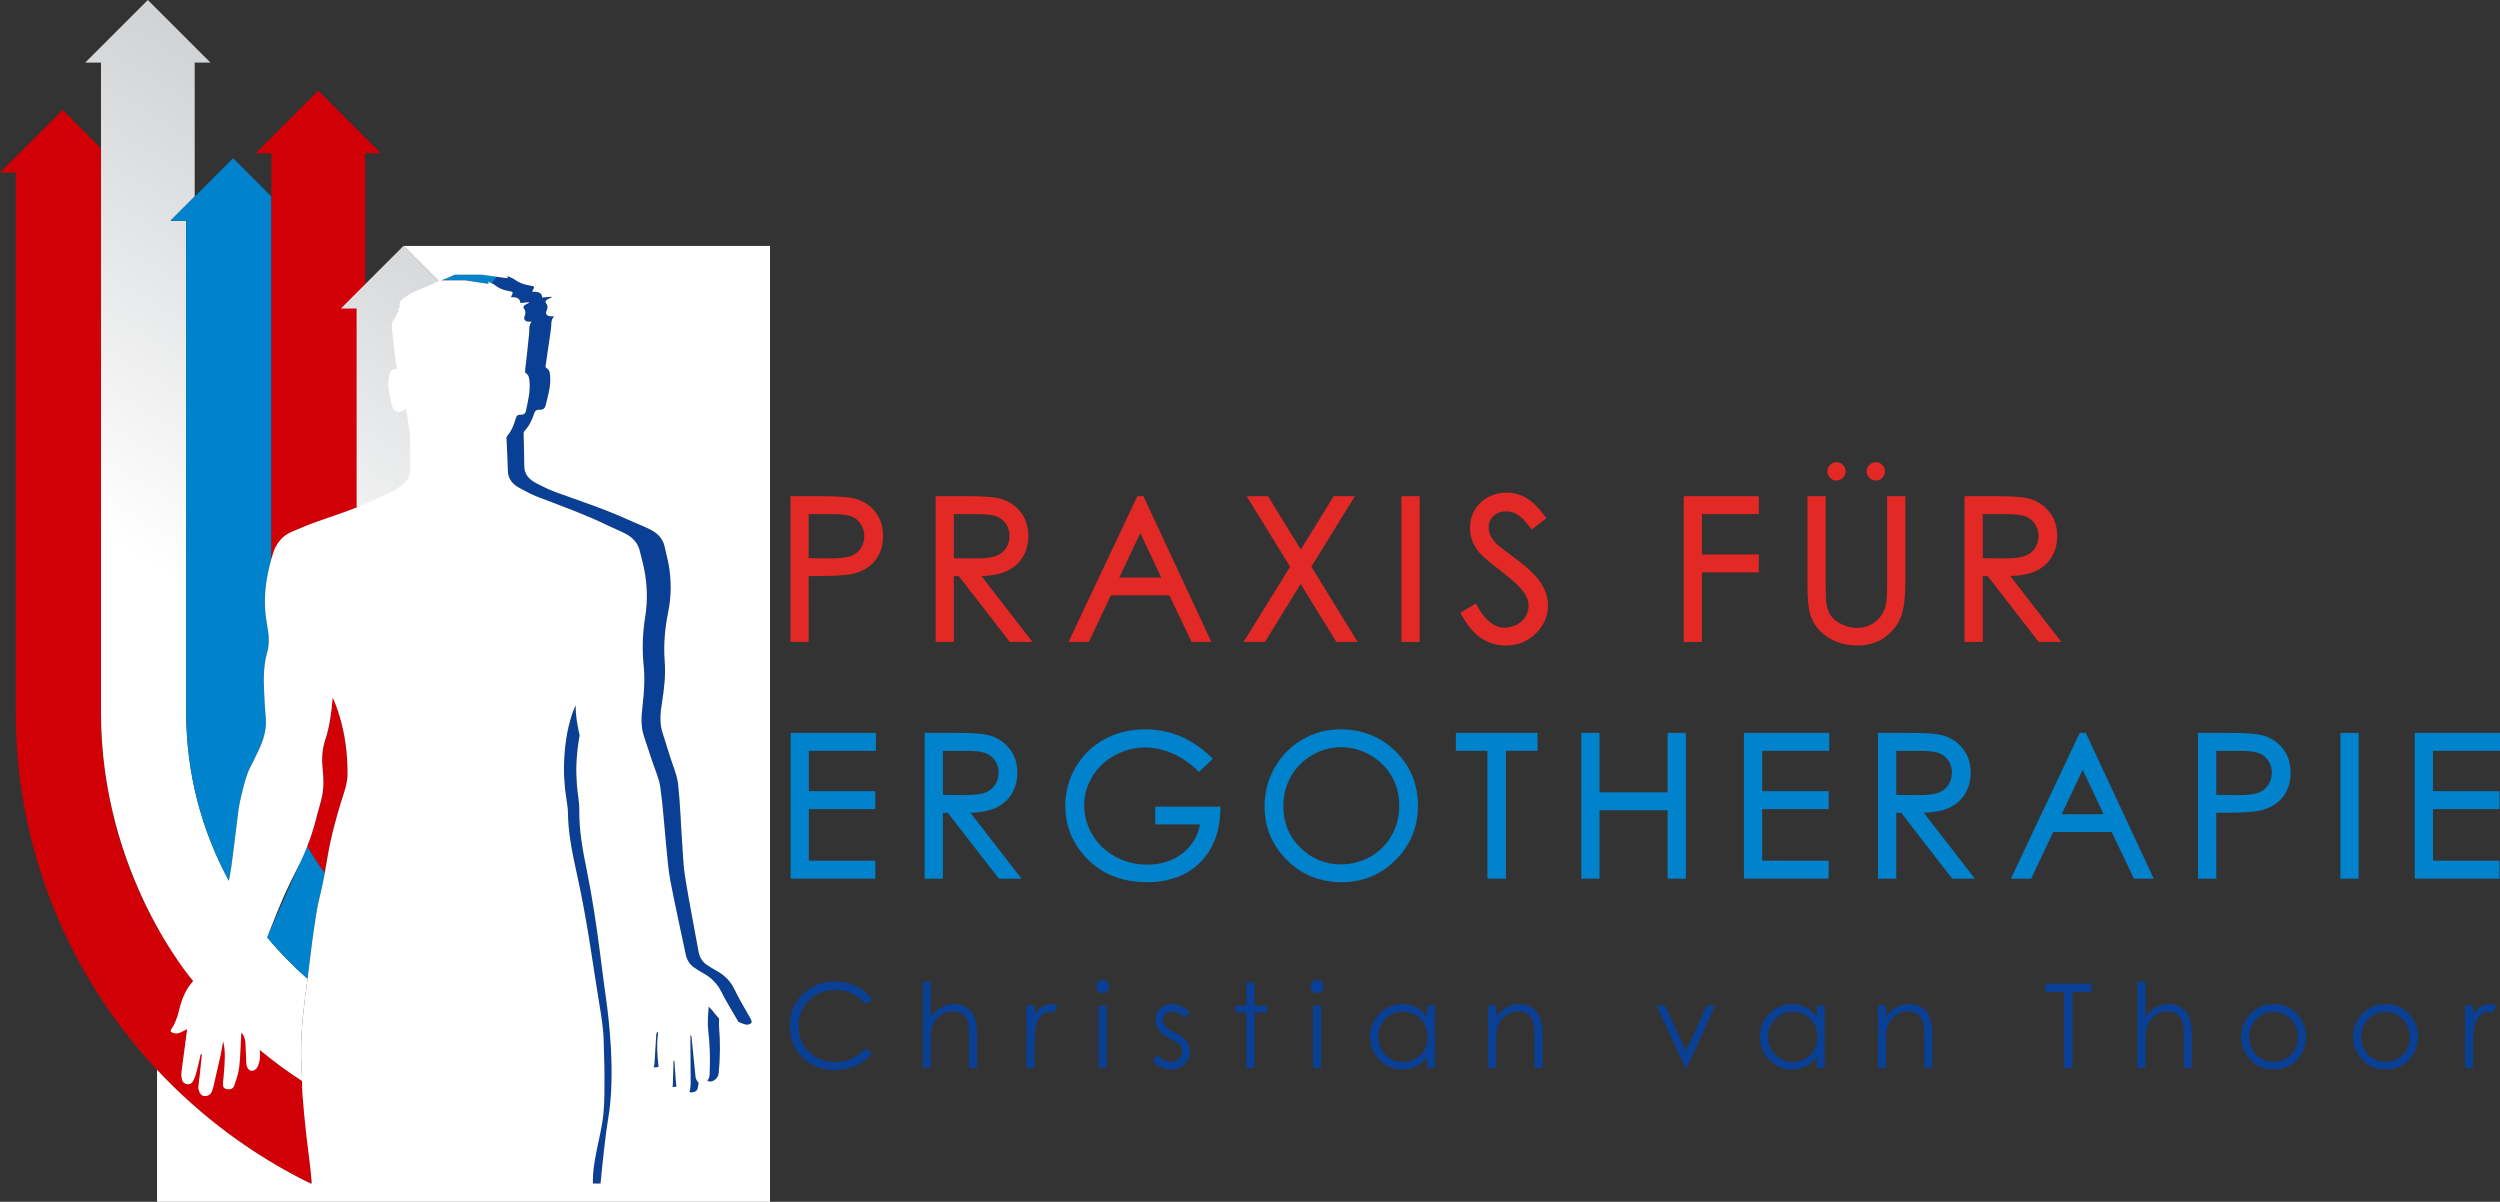 <?xml version="1.0" encoding="utf-8"?>
<!-- Generator: Adobe Illustrator 26.0.1, SVG Export Plug-In . SVG Version: 6.00 Build 0)  -->
<svg version="1.1" xmlns="http://www.w3.org/2000/svg" xmlns:xlink="http://www.w3.org/1999/xlink" x="0px" y="0px"
	 viewBox="0 0 729.485 350.673" enable-background="new 0 0 729.485 350.673" xml:space="preserve">
<rect x="0" y="0" width="729.485" height="350.673" fill="#333333" stroke="none"/>
<g id="Layer_1">
	<path id="Silhouette1" fill="#093F94" d="M164.564,223.784c-0.03,1.562,0.049,3.132,0.171,4.694
		c0.04,0.521,0.087,1.043,0.135,1.562c0.058,0.619,0.139,1.237,0.228,1.856c0.268,1.857,0.611,3.712,0.641,5.574
		c0.067,4.564,0.805,9.05,1.723,13.494c0.257,1.247,0.526,2.49,0.801,3.729c1.365,6.141,2.504,12.31,3.515,18.499
		c0.338,2.06,0.661,4.127,0.975,6.191c0.403,2.661,0.815,5.317,1.234,7.975c0.279,1.768,0.559,3.538,0.85,5.307
		c0.634,3.861,1.288,7.716,1.333,11.639c0.034,3.227,0.225,6.456,0.212,9.685c-0.009,3.746,0.065,7.507-0.327,11.227
		c-0.371,3.55-1.279,7.049-1.972,10.571c-0.621,3.171-1.18,6.342-1.069,9.568h2.219c0.663-6.958,1.541-14.978,2.237-19.001
		c2.278-13.162-0.023-30.547-0.562-34.428c-0.619-4.439-1.193-8.884-1.759-13.333c-1.056-8.304-2.29-16.573-3.957-24.797
		c-1.155-5.691-2.235-11.425-2.153-17.296c0.033-2.49-0.524-4.973-0.699-7.462c-0.144-2.087-0.241-4.189-0.14-6.279
		c0.134-2.746,0.419-5.476,0.936-8.177c-0.658-2.882-1.199-5.78-1.152-8.773c-0.39,0.767-0.699,1.544-0.967,2.325
		C165.281,213.233,164.663,218.483,164.564,223.784z"/>
	<path id="Silhouette2" fill="#093F94" d="M191.972,301.175c-0.088-0.014-0.173-0.021-0.258-0.03
		c-0.073,0.241-0.199,0.484-0.216,0.728c-0.187,2.84-0.365,5.682-0.529,8.524c-0.027,0.443-0.124,0.753-0.268,1.01
		c0.209,0.036,0.447,0.049,0.715,0.026c0.29-0.021,0.534-0.068,0.74-0.138c-0.018-0.179-0.031-0.354-0.05-0.531
		c-0.307-2.892-0.535-5.781-0.14-8.689C192.005,301.783,191.972,301.478,191.972,301.175z"/>
	<path id="Silhouette3" fill="#093F94" d="M196.503,309.57c0,0.505,0.01,1.01-0.001,1.51c-0.052,1.791-0.094,3.58-0.173,5.368
		c-0.01,0.228-0.074,0.429-0.169,0.614c0.348,0.116,0.751,0.135,1.186,0.022c0.012-0.002,0.018-0.008,0.029-0.014
		c-0.167-1.307-0.236-2.622-0.335-3.936c-0.091-1.192-0.165-2.385-0.25-3.575C196.693,309.563,196.598,309.566,196.503,309.57z"/>
	<path id="Silhouette4" fill="#093F94" d="M201.135,318.666c0.321,0.084,0.659,0.115,1.012,0.057
		c0.753-0.128,1.287-0.482,1.434-1.144c0.123-0.554,0.216-1.113,0.27-1.674c-0.143-0.107-0.281-0.23-0.39-0.395
		c-0.265-0.406-0.466-0.894-0.515-1.359c-0.42-3.936-0.794-7.87-1.19-11.811c-0.005-0.051-0.092-0.096-0.297-0.312
		c0,0.777-0.004,1.369,0,1.959c0.031,4.013,0.072,8.029,0.079,12.045c0.004,0.725-0.098,1.46-0.227,2.177
		C201.28,318.384,201.218,318.532,201.135,318.666z"/>
	<path id="Silhouette5" fill="#093F94" d="M206.398,315.347c0.534,0.345,1.25,0.328,1.905-0.078c0.911-0.561,1.348-1.352,1.429-2.31
		c0.39-4.335,0.474-8.646,0.108-12.968c-0.077-0.909-0.058-1.827-0.003-2.754c-0.748-0.801-1.39-1.689-2.093-2.525
		c-0.292-0.346-0.623-0.666-0.938-0.993c-0.194,2.382-0.42,4.702-0.146,6.975c0.519,4.304,0.602,8.603,0.396,12.912
		C207.025,314.282,206.812,314.864,206.398,315.347z"/>
	<path id="Silhouette6" fill="#093F94" d="M144.369,83.169c1.132,0.903,2.418,1.45,3.879,1.71c1.589,0.282,1.614,0.342,0.925,1.587
		c-0.02,0.036,0.021,0.101,0.061,0.289c1.328-0.107,2.495,0.162,2.612,1.664c0.851-0.088,1.646-0.168,2.442-0.248
		c0.01,0.079,0.018,0.155,0.028,0.234c-0.361,0.181-0.743,0.335-1.077,0.552c-0.432,0.278-0.677,0.67-0.334,1.119
		c0.573,0.764,0.455,1.52,0.134,2.322c-0.294,0.753,0.219,1.409,1.106,1.461c0.145,0.006,0.289,0.006,0.451,0.005
		c0.161-0.002,0.34-0.005,0.554-0.005l0,0h0c-0.707,0.819-0.713,1.71-0.72,2.598c-0.003,0.298-0.005,0.594-0.033,0.889
		c-0.355,3.615-0.785,7.23-1.176,10.843c-0.021,0.215,0.001,0.56,0.142,0.643c0.973,0.564,1.037,1.456,1.136,2.354
		c0.315,2.962-0.445,5.814-1.028,8.692c-0.158,0.773-0.742,1.19-1.496,1.132c-1.072-0.079-1.326,0.501-1.529,1.216
		c-0.5,1.773-1.164,3.472-2.424,4.936c-0.149,0.176-0.237,0.447-0.228,0.67c0.123,3.203,0.326,6.403,0.397,9.601
		c0.057,2.287,1.344,3.837,3.361,4.942c1.727,0.947,3.487,1.891,5.341,2.607c1.445,0.555,2.895,1.102,4.343,1.651
		c0.209,0.079,0.418,0.159,0.627,0.238c0.2,0.076,0.4,0.153,0.6,0.229c1.68,0.637,3.355,1.283,5.024,1.944
		c0.164,0.064,0.33,0.125,0.494,0.19v0.003c2.967,1.181,5.908,2.419,8.772,3.814c1.887,0.92,3.855,1.698,5.716,2.654
		c2.189,1.124,3.699,2.772,4.225,5.088c0.416,1.83,0.967,3.636,1.313,5.477c0.852,4.463,0.994,8.971,0.287,13.453
		c-0.761,4.808-0.99,9.621-0.482,14.443c0.418,4.002,0.123,7.959-0.339,11.931c-0.333,2.838-0.534,5.689,0.35,8.489
		c0.798,2.521,1.674,5.025,2.494,7.545c0.822,2.517,1.991,4.994,2.355,7.567c0.782,5.591,1.129,11.228,1.696,16.845
		c0.358,3.505,0.584,7.039,1.242,10.5c1.359,7.148,2.986,14.262,4.461,21.396c0.358,1.714,1.177,3.104,2.775,4.09
		c0.74,0.452,1.443,0.967,2.209,1.373c2.466,1.31,4.23,3.101,5.432,5.516c1.468,2.951,3.285,5.757,4.912,8.643
		c0.017,0.027,0.031,0.069,0.045,0.098c0.73,0.351,1.513,0.668,2.32,0.818c0.438,0.082,1.134-0.154,1.449-0.458
		c0.203-0.199,0.044-0.825-0.144-1.174c-1.58-2.896-3.361-5.716-4.772-8.678c-1.157-2.425-2.934-4.225-5.462-5.54
		c-0.787-0.409-1.503-0.927-2.26-1.382c-1.636-0.985-2.439-2.383-2.749-4.103c-1.275-7.161-2.715-14.304-3.876-21.486
		c-0.569-3.478-0.674-7.025-0.923-10.548c-0.394-5.639-0.552-11.299-1.176-16.913c-0.29-2.583-1.443-5.071-2.226-7.596
		c-0.782-2.531-1.623-5.047-2.385-7.582c-0.841-2.806-0.528-5.672-0.073-8.518c0.635-3.989,1.09-7.966,0.786-11.983
		c-0.373-4.843,0.041-9.679,1.029-14.507c0.92-4.498,0.927-9.027,0.172-13.512c-0.311-1.844-0.84-3.663-1.223-5.498
		c-0.488-2.325-2.062-3.979-4.389-5.107c-1.976-0.962-4.077-1.743-6.087-2.667c-6.835-3.134-14.089-5.521-21.246-8.105
		c-1.988-0.717-3.87-1.664-5.714-2.616c-2.158-1.109-3.515-2.666-3.518-4.963c0.003-3.213-0.137-6.427-0.19-9.64
		c-0.003-0.224,0.098-0.497,0.266-0.674c1.407-1.47,2.172-3.178,2.762-4.958c0.241-0.722,0.533-1.303,1.697-1.22
		c0.822,0.057,1.466-0.361,1.659-1.14c0.714-2.886,1.619-5.751,1.354-8.727c-0.083-0.904-0.128-1.798-1.177-2.363
		c-0.152-0.084-0.167-0.431-0.139-0.646c0.524-3.63,1.093-7.258,1.577-10.893c0.157-1.176-0.144-2.402,0.919-3.498
		c-0.47,0-0.785,0.012-1.101-0.003c-0.972-0.051-1.517-0.71-1.174-1.464c0.37-0.804,0.521-1.565-0.087-2.333
		c-0.363-0.45-0.084-0.845,0.395-1.123c0.374-0.216,0.796-0.373,1.198-0.555c-0.01-0.078-0.015-0.155-0.023-0.231
		c-0.878,0.077-1.753,0.158-2.686,0.244c-0.091-1.507-1.365-1.777-2.828-1.669c-0.038-0.188-0.081-0.253-0.059-0.291
		c0.786-1.251,0.762-1.312-0.976-1.595c-1.6-0.261-2.997-0.811-4.219-1.717c-0.524-0.388-1.228-0.611-2.019-0.99
		c-0.008,0.392-0.014,0.532-0.016,0.637c-1.088-0.152-2.17-0.299-3.229-0.445c-0.465,0.633-0.92,1.27-1.374,1.911
		C143.831,82.816,144.121,82.971,144.369,83.169z"/>
	<path id="Silhouette7" fill="#0083CC" d="M142.509,82.813c0-0.104,0-0.242,0-0.631c0.359,0.185,0.695,0.334,1.002,0.48
		c0.454-0.642,0.91-1.278,1.374-1.911c-1.524-0.209-2.991-0.411-4.282-0.588h-7.97c-0.848,0.381-1.59,0.762-2.374,1.065
		c-0.491,0.193-0.987,0.375-1.483,0.559h6.875C137.65,82.087,140.085,82.451,142.509,82.813z"/>
	
		<linearGradient id="Pfeil1_00000085234394259304688050000014080537906084437378_" gradientUnits="userSpaceOnUse" x1="-152719.547" y1="188.718" x2="6600.705" y2="188.718">
		<stop  offset="0" style="stop-color:#7E0000"/>
		<stop  offset="0.055" style="stop-color:#8D0001"/>
		<stop  offset="0.17" style="stop-color:#A50003"/>
		<stop  offset="0.299" style="stop-color:#B80004"/>
		<stop  offset="0.449" style="stop-color:#C60005"/>
		<stop  offset="0.639" style="stop-color:#CE0006"/>
		<stop  offset="1" style="stop-color:#D00006"/>
	</linearGradient>
	<path id="Pfeil1" fill="url(#Pfeil1_00000085234394259304688050000014080537906084437378_)" d="M88.132,315.437
		c-4.29-2.775-8.405-5.804-12.323-9.057l-19.467-20.122c-16.836-21.678-26.876-48.888-26.876-78.399V43.268L18.274,32.081L0,50.351
		h4.599v157.509c0,60.35,35.149,112.64,86.045,137.496h0.283v-29.919H88.132"/>
	<g>
		<linearGradient id="SVGID_1_" gradientUnits="userSpaceOnUse" x1="149.493" y1="23.186" x2="44.739" y2="185.023">
			<stop  offset="0" style="stop-color:#77767A"/>
			<stop  offset="0.019" style="stop-color:#8B8B8E"/>
			<stop  offset="0.05" style="stop-color:#A5A5A8"/>
			<stop  offset="0.083" style="stop-color:#B9BABD"/>
			<stop  offset="0.121" style="stop-color:#C7C9CB"/>
			<stop  offset="0.166" style="stop-color:#CFD1D3"/>
			<stop  offset="0.236" style="stop-color:#D2D4D6"/>
			<stop  offset="0.916" style="stop-color:#FFFFFF"/>
		</linearGradient>
		<path fill="url(#SVGID_1_)" d="M75.809,306.365c0,0.006,0,0.008,0,0.015c3.918,3.253,8.032,6.281,12.323,9.057
			c0-0.002,0-0.006,0-0.008c-0.019-1.182-0.039-2.363-0.118-3.543c-0.299-4.447-0.161-8.866,0.201-13.276
			c0.014-0.181,0.032-0.363,0.047-0.541c0.325-3.757,0.799-7.501,1.32-11.248c0.057-0.406,0.101-0.814,0.155-1.222
			c-4.251-3.711-8.198-7.761-11.793-12.112c0,0-7.955-10.017-11.161-16.479c-0.004-0.008,0.004-0.019,0.006-0.026
			c-7.944-14.614-12.459-31.35-12.459-49.121V64.424h-4.6l7.084-7.083V18.27h4.603L43.138,0L24.867,18.27h4.599v24.997v164.592
			c0,47.474,26.882,78.392,26.885,78.389"/>
	</g>
	<g>
		<path fill="#0083CC" d="M89.67,246.924c0.001-0.003,0.001-0.004,0.002-0.006c1.555,2.691,3.247,5.295,5.101,7.772
			c-0.146,0.826-0.292,1.649-0.453,2.475c-0.527,2.69-1.293,5.345-1.787,8.036c-0.137,0.757-0.248,1.518-0.372,2.271
			c-0.347,2.18-0.747,4.884-1.036,7.065c-0.357,2.669-0.672,5.34-0.999,8.008c-0.003,0.021-0.006,0.042-0.009,0.062
			c-0.04,0.333-0.084,0.663-0.126,0.994c-0.084,0.668-0.165,1.335-0.254,1.998c-4.251-3.711-8.198-7.761-11.793-12.112"/>
		<path fill="#0083CC" d="M78.298,184.743c-0.217-1.748-0.581-3.483-0.782-5.232c-0.087-0.756-0.143-1.509-0.18-2.263
			c-0.011-0.246-0.011-0.493-0.017-0.741c-0.015-0.503-0.025-1.006-0.019-1.505c0.004-0.292,0.017-0.585,0.027-0.876
			c0.017-0.457,0.038-0.914,0.071-1.368c0.022-0.304,0.049-0.606,0.078-0.91c0.041-0.444,0.091-0.887,0.147-1.33
			c0.038-0.303,0.078-0.605,0.124-0.906c0.067-0.45,0.144-0.897,0.225-1.345c0.052-0.289,0.102-0.579,0.158-0.868
			c0.098-0.484,0.207-0.968,0.319-1.45c0.057-0.245,0.109-0.494,0.168-0.739c0.178-0.719,0.369-1.438,0.576-2.154V57.339
			l-11.19-11.185L56.815,57.34l-7.084,7.083h4.6v143.436c0,17.772,4.516,34.507,12.459,49.121c0-0.001,0-0.005,0.001-0.006
			c0.272-1.35,0.507-2.707,0.7-4.069c0-0.002,0.001-0.002,0.001-0.002c0.039-0.28,0.087-0.559,0.122-0.84
			c0.691-5.439,1.41-10.875,2.055-16.319c0.137-1.152,1.891-9.156,3.183-11.519c0.822-1.496,1.504-3.06,2.269-4.592
			c1.622-3.268,2.784-6.619,2.418-10.294c-0.226-2.267-0.328-4.546-0.435-6.823c-0.195-4.045-0.303-8.102,0.832-12.052
			C78.486,188.548,78.525,186.662,78.298,184.743z"/>
	</g>
	
		<linearGradient id="SVGID_00000113353932782982524610000007319794581327175577_" gradientUnits="userSpaceOnUse" x1="-5925.872" y1="117.156" x2="192.684" y2="117.156">
		<stop  offset="0" style="stop-color:#7E0000"/>
		<stop  offset="0.055" style="stop-color:#8D0001"/>
		<stop  offset="0.17" style="stop-color:#A50003"/>
		<stop  offset="0.299" style="stop-color:#B80004"/>
		<stop  offset="0.449" style="stop-color:#C60005"/>
		<stop  offset="0.639" style="stop-color:#CE0006"/>
		<stop  offset="1" style="stop-color:#D00006"/>
	</linearGradient>
	<path fill="url(#SVGID_00000113353932782982524610000007319794581327175577_)" d="M106.547,207.859V44.724h4.602L92.869,26.453
		L74.595,44.724h4.599v12.615c0,0,0,112.89,0,150.52"/>
	
		<linearGradient id="SVGID_00000180349037372636699280000011836985310756137391_" gradientUnits="userSpaceOnUse" x1="-1836.006" y1="229.201" x2="127.57" y2="229.201">
		<stop  offset="0" style="stop-color:#7E0000"/>
		<stop  offset="0.055" style="stop-color:#8D0001"/>
		<stop  offset="0.17" style="stop-color:#A50003"/>
		<stop  offset="0.299" style="stop-color:#B80004"/>
		<stop  offset="0.449" style="stop-color:#C60005"/>
		<stop  offset="0.639" style="stop-color:#CE0006"/>
		<stop  offset="1" style="stop-color:#D00006"/>
	</linearGradient>
	<path fill="url(#SVGID_00000180349037372636699280000011836985310756137391_)" d="M99.655,211.027
		c-0.593-2.308-1.33-4.584-2.264-6.825c-0.052-0.128-0.159-0.236-0.332-0.491c-0.284,3.933-0.903,8.272-2.051,11.903
		c-0.007-0.019-0.016-0.04-0.023-0.06c-0.884,2.727-1.18,5.451-0.879,8.286c0.304,2.859,0.447,5.752-0.151,8.601
		c-0.426,2.02-1.102,3.991-1.586,6.001c-0.229,0.953-0.488,1.895-0.766,2.832c-0.248,0.862-0.526,1.717-0.811,2.568
		c-0.002,0.007-0.004,0.013-0.006,0.019c-0.001,0.003-0.002,0.006-0.002,0.009c-0.343,1.022-0.714,2.037-1.11,3.045
		c-0.001,0.002-0.001,0.004-0.001,0.004c1.555,2.691,3.247,5.295,5.101,7.772c0.002-0.007,0.002-0.013,0.004-0.019
		c0.201-1.143,0.396-2.288,0.592-3.429c0.001-0.01,0.002-0.017,0.004-0.023c0.081-0.477,0.169-0.953,0.252-1.428
		c0.093-0.525,0.182-1.052,0.28-1.577c0.187-0.999,0.387-1.997,0.607-2.992c0.85-3.812,1.912-7.596,3.05-11.35
		c0.41-1.356,0.903-2.701,1.273-4.059c0.237-0.945,0.518-2.31,0.547-3.286c0.071-2.405-0.046-4.828-0.275-7.228
		C100.842,216.506,100.352,213.744,99.655,211.027z"/>
	
		<linearGradient id="Pfeil5_00000093869010206589341280000018241854104467860872_" gradientUnits="userSpaceOnUse" x1="168.604" y1="36.928" x2="66.997" y2="193.902">
		<stop  offset="0" style="stop-color:#77767A"/>
		<stop  offset="0.019" style="stop-color:#8B8B8E"/>
		<stop  offset="0.05" style="stop-color:#A5A5A8"/>
		<stop  offset="0.083" style="stop-color:#B9BABD"/>
		<stop  offset="0.121" style="stop-color:#C7C9CB"/>
		<stop  offset="0.166" style="stop-color:#CFD1D3"/>
		<stop  offset="0.236" style="stop-color:#D2D4D6"/>
		<stop  offset="0.916" style="stop-color:#FFFFFF"/>
	</linearGradient>
	
		<polygon id="Pfeil5_00000054263306563688187710000011650124769249409192_" fill="url(#Pfeil5_00000093869010206589341280000018241854104467860872_)" points="
		104.06,148.057 104.06,90.027 99.461,90.027 106.547,82.941 117.733,71.755 127.984,82.002 136,90.027 131.444,90.027 
		131.444,148.057 	"/>
	<path id="t1_x5F_P" fill="#E22926" d="M235.961,168.092h2.357c5.23,0,8.713-0.226,10.65-0.691c2.684-0.647,4.825-1.929,6.363-3.812
		c1.543-1.89,2.326-4.309,2.326-7.191c0-2.863-0.802-5.285-2.385-7.194c-1.576-1.9-3.629-3.171-6.102-3.779
		c-1.713-0.43-4.885-0.637-9.699-0.637h-8.828v42.528h5.319V168.092z M235.961,150.021h6.713c2.703,0,4.658,0.232,5.809,0.688
		c1.12,0.444,2,1.172,2.686,2.226c0.682,1.048,1.027,2.217,1.027,3.477c0,1.296-0.346,2.486-1.027,3.532
		c-0.687,1.056-1.606,1.796-2.81,2.268c-1.237,0.485-3.254,0.731-5.988,0.731l-6.411-0.079V150.021z"/>
	<path id="t1_x5F_R" fill="#E22926" d="M278.333,168.121h1.451l14.868,19.193h6.612l-14.885-19.22
		c2.981-0.107,5.399-0.563,7.198-1.362c2.069-0.918,3.685-2.297,4.803-4.099c1.113-1.796,1.677-3.897,1.677-6.25
		c0-2.832-0.822-5.255-2.442-7.205c-1.615-1.941-3.737-3.224-6.309-3.814c-1.691-0.389-4.787-0.579-9.464-0.579h-8.828v42.528h5.319
		V168.121z M278.333,150.021h6.697c2.745,0,4.715,0.232,5.859,0.69c1.115,0.444,1.992,1.166,2.681,2.207
		c0.682,1.03,1.028,2.192,1.028,3.452c0,1.302-0.343,2.494-1.018,3.543c-0.669,1.041-1.617,1.809-2.815,2.284
		c-1.248,0.494-3.234,0.746-5.9,0.746l-6.532-0.053V150.021z"/>
	<path id="t1_x5F_A" fill="#E22926" d="M324.145,173.712h17.061l6.502,13.602h5.768l-19.833-42.528h-1.766l-20.093,42.528h5.922
		L324.145,173.712z M332.741,155.554l6.116,12.979h-12.26L332.741,155.554z"/>
	<polygon id="t1_x5F_X" fill="#E22926" points="369.095,187.315 379.532,170.407 389.935,187.315 396.163,187.315 382.65,165.357 
		395.348,144.786 389.186,144.786 379.563,160.337 369.996,144.786 363.769,144.786 376.44,165.379 362.866,187.315 	"/>
	<rect id="t1_x5F_I" x="408.926" y="144.786" fill="#E22926" width="5.32" height="42.528"/>
	<path id="t1_x5F_S" fill="#E22926" d="M442.622,182.249c-1.126,0.596-2.348,0.899-3.627,0.899c-2.993,0-5.703-2.192-8.05-6.52
		l-0.296-0.543l-4.537,2.719l0.275,0.502c1.764,3.22,3.73,5.557,5.847,6.941c2.131,1.396,4.536,2.107,7.155,2.107
		c3.402,0,6.336-1.173,8.718-3.484c2.385-2.318,3.593-5.09,3.593-8.238c0-2.187-0.702-4.385-2.09-6.533
		c-1.365-2.113-3.891-4.539-7.51-7.21c-2.978-2.204-4.756-3.576-5.273-4.074c-0.935-0.937-1.585-1.804-1.927-2.575
		c-0.339-0.76-0.512-1.558-0.512-2.374c0-1.323,0.46-2.405,1.403-3.309c0.952-0.909,2.156-1.353,3.68-1.353
		c1.178,0,2.28,0.304,3.278,0.9c1.023,0.614,2.303,1.932,3.808,3.922l0.358,0.477l4.313-3.271l-0.344-0.471
		c-1.935-2.642-3.81-4.489-5.567-5.492c-1.779-1.01-3.718-1.525-5.762-1.525c-1.926,0-3.738,0.456-5.387,1.353
		c-1.651,0.9-2.951,2.152-3.868,3.72c-0.91,1.567-1.372,3.322-1.372,5.218c0,2.387,0.777,4.635,2.307,6.672
		c0.888,1.223,3.033,3.112,6.559,5.773c3.357,2.532,5.699,4.719,6.954,6.499c0.858,1.225,1.296,2.479,1.296,3.735
		c0,1.104-0.295,2.169-0.875,3.157C444.595,180.858,443.736,181.657,442.622,182.249z"/>
	<polygon id="t1_x5F_F" fill="#E22926" points="496.622,167.025 513.202,167.025 513.202,161.789 496.622,161.789 496.622,150.021 
		513.202,150.021 513.202,144.786 491.302,144.786 491.302,187.315 496.622,187.315 	"/>
	<path id="t1_x5F_U" fill="#E22926" d="M533.208,185.864c2.47,1.652,5.466,2.491,8.902,2.491c3.195,0,5.959-0.895,8.222-2.656
		c2.25-1.754,3.773-3.85,4.528-6.232c0.736-2.327,1.109-5.399,1.109-9.131v-25.551h-5.319v25.551c0,3.19-0.134,5.314-0.401,6.309
		c-0.367,1.372-0.952,2.553-1.737,3.517c-0.786,0.955-1.774,1.715-2.938,2.253c-2.53,1.17-5.392,1.063-8.126-0.236
		c-1.451-0.691-2.535-1.55-3.221-2.553c-0.691-1.014-1.142-2.301-1.337-3.843c-0.073-0.487-0.162-1.827-0.162-5.447v-25.551h-5.319
		v25.551c0,4.293,0.258,7.2,0.788,8.885C529.037,181.97,530.724,184.202,533.208,185.864z"/>
	<path id="t1_x5F_Upunkt1" fill="#E22926" d="M535.882,140.201c0.743,0,1.359-0.255,1.887-0.782
		c0.523-0.524,0.779-1.141,0.779-1.883c0-0.743-0.256-1.359-0.779-1.885c-0.527-0.526-1.144-0.782-1.887-0.782
		c-0.742,0-1.359,0.256-1.883,0.782c-0.528,0.526-0.782,1.143-0.782,1.885c0,0.742,0.254,1.359,0.782,1.883
		C534.522,139.946,535.14,140.201,535.882,140.201z"/>
	<path id="t1_x5F_Upunkt2" fill="#E22926" d="M547.349,140.201c0.742,0,1.358-0.255,1.885-0.782
		c0.526-0.527,0.783-1.143,0.783-1.883c0-0.741-0.257-1.357-0.783-1.885c-0.526-0.526-1.143-0.782-1.885-0.782
		c-0.743,0-1.359,0.256-1.884,0.782c-0.527,0.526-0.782,1.143-0.782,1.885c0,0.742,0.255,1.359,0.782,1.883
		C545.989,139.946,546.605,140.201,547.349,140.201z"/>
	<path id="t1_x5F_R2" fill="#E22926" d="M578.557,168.121h1.451l14.867,19.193h6.61l-14.884-19.22
		c2.982-0.107,5.399-0.563,7.2-1.362c2.068-0.918,3.683-2.297,4.802-4.099c1.113-1.793,1.678-3.896,1.678-6.25
		c0-2.832-0.824-5.256-2.443-7.205c-1.613-1.941-3.735-3.224-6.308-3.814c-1.691-0.389-4.787-0.579-9.464-0.579h-8.829v42.528h5.319
		V168.121z M578.557,150.021h6.696c2.745,0,4.718,0.232,5.859,0.69c1.113,0.444,1.99,1.166,2.681,2.207
		c0.693,1.041,1.025,2.171,1.025,3.452c0,1.304-0.342,2.496-1.017,3.545c-0.667,1.037-1.614,1.806-2.814,2.282
		c-1.245,0.494-3.233,0.746-5.898,0.746l-6.532-0.053V150.021z"/>
	<polygon id="t2_x5F_E" fill="#0083CC" points="255.578,219.089 255.578,213.854 230.699,213.854 230.699,256.383 255.408,256.383 
		255.408,251.149 236.017,251.149 236.017,236.092 255.408,236.092 255.408,230.858 236.017,230.858 236.017,219.089 	"/>
	<path id="t2_x5F_R" fill="#0083CC" d="M275.129,237.188h1.45l14.868,19.195h6.613l-14.886-19.219
		c2.982-0.108,5.4-0.567,7.199-1.364c2.069-0.918,3.684-2.296,4.802-4.098c1.113-1.797,1.677-3.898,1.677-6.252
		c0-2.832-0.821-5.256-2.442-7.202c-1.614-1.943-3.737-3.227-6.308-3.817c-1.691-0.387-4.787-0.577-9.464-0.577h-8.828v42.529h5.319
		V237.188z M275.129,219.089h6.697c2.745,0,4.716,0.232,5.859,0.689c1.115,0.447,1.993,1.168,2.681,2.207
		c0.683,1.031,1.028,2.191,1.028,3.453c0,1.303-0.343,2.494-1.018,3.543c-0.67,1.041-1.618,1.81-2.816,2.284
		c-1.247,0.495-3.233,0.744-5.899,0.744l-6.532-0.051V219.089z"/>
	<path id="t2_x5F_G" fill="#0083CC" d="M334.726,257.421c6.428,0,11.642-1.952,15.497-5.807c3.853-3.855,5.826-9.116,5.864-15.637
		l0.005-0.597h-19.009v5.18h13.076c-0.624,3.349-2.271,6.129-4.904,8.277c-2.817,2.297-6.323,3.462-10.416,3.462
		c-3.387,0-6.545-0.784-9.384-2.33c-2.833-1.543-5.083-3.692-6.687-6.387c-1.605-2.693-2.418-5.574-2.418-8.562
		c0-2.912,0.784-5.721,2.334-8.34c1.547-2.62,3.764-4.727,6.587-6.258c5.102-2.772,10.798-3.154,16.767-0.608
		c2.664,1.136,5.151,2.83,7.39,5.033l0.41,0.402l4.074-3.86l-0.453-0.433c-2.983-2.828-6.088-4.915-9.233-6.2
		c-3.15-1.29-6.554-1.942-10.118-1.942c-4.409,0-8.42,0.984-11.923,2.926c-3.506,1.947-6.306,4.683-8.319,8.131
		c-2.011,3.45-3.031,7.229-3.031,11.232c0,5.387,1.778,10.198,5.286,14.298C320.676,254.724,326.935,257.421,334.726,257.421z"/>
	<path id="t2_x5F_O" fill="#0083CC" d="M380.041,215.776c-3.397,1.966-6.118,4.718-8.081,8.187c-1.964,3.466-2.96,7.279-2.96,11.338
		c0,6.095,2.188,11.361,6.503,15.652c4.314,4.292,9.678,6.468,15.942,6.468c6.189,0,11.51-2.185,15.814-6.496
		c4.307-4.312,6.489-9.637,6.489-15.821c0-6.242-2.187-11.573-6.504-15.851c-4.314-4.271-9.745-6.439-16.139-6.439
		C387.157,212.815,383.431,213.811,380.041,215.776z M399.834,220.332c2.673,1.535,4.772,3.606,6.239,6.153
		c1.471,2.55,2.215,5.444,2.215,8.603c0,3.182-0.744,6.111-2.218,8.711c-1.467,2.592-3.543,4.664-6.164,6.16
		c-2.629,1.496-5.529,2.257-8.615,2.257c-4.622,0-8.624-1.652-11.898-4.904c-3.274-3.254-4.933-7.3-4.933-12.025
		c0-3.2,0.75-6.138,2.229-8.735c1.479-2.594,3.565-4.686,6.201-6.221c2.637-1.533,5.463-2.311,8.4-2.311
		C394.285,218.02,397.158,218.798,399.834,220.332z"/>
	<polygon id="t2_x5F_T" fill="#0083CC" points="434.023,256.383 439.428,256.383 439.428,219.089 448.645,219.089 448.645,213.854 
		424.808,213.854 424.808,219.089 434.023,219.089 	"/>
	<polygon id="t2_x5F_H" fill="#0083CC" points="466.736,236.428 486.599,236.428 486.599,256.383 491.917,256.383 491.917,213.854 
		486.599,213.854 486.599,231.193 466.736,231.193 466.736,213.854 461.418,213.854 461.418,256.383 466.736,256.383 	"/>
	<polygon id="t2_x5F_E2" fill="#0083CC" points="533.755,219.089 533.755,213.854 508.876,213.854 508.876,256.383 533.588,256.383 
		533.588,251.149 514.196,251.149 514.196,236.092 533.588,236.092 533.588,230.858 514.196,230.858 514.196,219.089 	"/>
	<path id="t2_x5F_R2" fill="#0083CC" d="M547.987,256.383h5.32v-19.195h1.45l14.871,19.195h6.61l-14.885-19.219
		c2.979-0.109,5.397-0.567,7.197-1.364c2.07-0.918,3.688-2.297,4.802-4.098c1.114-1.794,1.679-3.898,1.679-6.252
		c0-2.832-0.821-5.256-2.44-7.202c-1.613-1.941-3.738-3.227-6.312-3.817c-1.687-0.387-4.784-0.577-9.461-0.577h-8.831V256.383z
		 M553.308,219.089h6.695c2.745,0,4.718,0.232,5.861,0.689c1.115,0.447,1.992,1.168,2.683,2.207
		c0.681,1.031,1.025,2.191,1.025,3.453c0,1.299-0.342,2.49-1.016,3.543c-0.681,1.056-1.602,1.802-2.817,2.284
		c-1.247,0.495-3.233,0.744-5.899,0.744l-6.532-0.051V219.089z"/>
	<path id="t2_x5F_A" fill="#0083CC" d="M592.68,256.383l6.44-13.605h17.058l6.503,13.605h5.771l-19.835-42.529h-1.765
		l-20.093,42.529H592.68z M607.717,224.622l6.114,12.98h-12.262L607.717,224.622z"/>
	<path id="t2_x5F_P" fill="#0083CC" d="M646.683,237.159h2.355c5.229,0,8.712-0.226,10.65-0.69c2.683-0.649,4.825-1.93,6.362-3.814
		c1.544-1.888,2.327-4.308,2.327-7.189c0-2.865-0.805-5.285-2.385-7.194c-1.578-1.9-3.633-3.172-6.103-3.779
		c-1.713-0.429-4.887-0.638-9.7-0.638h-8.826v42.529h5.319V237.159z M646.683,219.089h6.71c2.704,0,4.658,0.232,5.808,0.689
		c1.122,0.443,2.002,1.172,2.689,2.226c0.681,1.045,1.025,2.215,1.025,3.477c0,1.297-0.345,2.485-1.025,3.529
		c-0.688,1.055-1.608,1.798-2.812,2.269c-1.237,0.484-3.254,0.73-5.989,0.73l-6.406-0.076V219.089z"/>
	<rect id="t2_x5F_I" x="682.918" y="213.854" fill="#0083CC" width="5.319" height="42.529"/>
	<polygon id="t2_x5F_E3" fill="#0083CC" points="729.315,251.149 709.924,251.149 709.924,236.092 729.315,236.092 729.315,230.858 
		709.924,230.858 709.924,219.089 729.485,219.089 729.485,213.854 704.607,213.854 704.607,256.383 729.315,256.383 	"/>
	<path id="C" fill="#093F94" d="M254.451,291.594l-1.938,1.486c-1.069-1.393-2.354-2.448-3.852-3.165
		c-1.497-0.721-3.143-1.079-4.936-1.079c-1.961,0-3.776,0.472-5.447,1.412c-1.671,0.94-2.966,2.206-3.885,3.793
		c-0.919,1.587-1.378,3.372-1.378,5.355c0,2.996,1.027,5.497,3.083,7.502c2.055,2.005,4.648,3.008,7.778,3.008
		c3.442,0,6.321-1.35,8.638-4.043l1.938,1.47c-1.226,1.561-2.755,2.767-4.587,3.616c-1.831,0.854-3.879,1.278-6.14,1.278
		c-4.3,0-7.692-1.432-10.175-4.294c-2.083-2.416-3.124-5.336-3.124-8.755c0-3.599,1.261-6.624,3.785-9.081
		c2.522-2.457,5.684-3.684,9.481-3.684c2.295,0,4.367,0.453,6.216,1.361C251.754,288.685,253.27,289.954,254.451,291.594z"/>
	<path id="h" fill="#093F94" d="M269.261,286.414h2.339v10.275c0.947-1.247,1.988-2.182,3.125-2.799
		c1.136-0.618,2.366-0.926,3.692-0.926c1.359,0,2.565,0.344,3.618,1.034c1.053,0.69,1.83,1.617,2.33,2.783
		c0.502,1.162,0.752,2.987,0.752,5.471v9.357h-2.339v-8.672c0-2.096-0.083-3.492-0.25-4.194c-0.29-1.202-0.816-2.107-1.58-2.715
		c-0.763-0.606-1.762-0.912-2.999-0.912c-1.415,0-2.681,0.469-3.802,1.406c-1.12,0.934-1.857,2.092-2.213,3.473
		c-0.223,0.894-0.334,2.541-0.334,4.948v6.666h-2.339V286.414z"/>
	<path id="r" fill="#093F94" d="M299.51,293.431h2.389v2.658c0.713-1.048,1.465-1.83,2.256-2.349
		c0.791-0.519,1.615-0.775,2.472-0.775c0.647,0,1.337,0.204,2.072,0.616l-1.22,1.972c-0.49-0.211-0.902-0.316-1.236-0.316
		c-0.78,0-1.532,0.319-2.255,0.961c-0.725,0.639-1.276,1.635-1.655,2.982c-0.289,1.036-0.434,3.131-0.434,6.282v6.149h-2.389
		V293.431z"/>
	<path id="i" fill="#093F94" d="M321.765,285.946c0.532,0,0.987,0.19,1.364,0.566c0.377,0.381,0.566,0.837,0.566,1.371
		c0,0.523-0.189,0.976-0.566,1.354c-0.377,0.38-0.832,0.567-1.364,0.567c-0.521,0-0.97-0.188-1.348-0.567
		c-0.377-0.378-0.565-0.83-0.565-1.354c0-0.534,0.189-0.99,0.565-1.371C320.794,286.136,321.244,285.946,321.765,285.946z
		 M320.603,293.431h2.339v18.18h-2.339V293.431z"/>
	<path id="s" fill="#093F94" d="M347.21,295.419l-1.503,1.554c-1.252-1.214-2.474-1.82-3.669-1.82c-0.76,0-1.41,0.251-1.952,0.751
		c-0.542,0.503-0.812,1.086-0.812,1.755c0,0.592,0.223,1.153,0.67,1.688c0.446,0.547,1.384,1.186,2.812,1.921
		c1.742,0.903,2.925,1.772,3.55,2.608c0.614,0.847,0.92,1.797,0.92,2.856c0,1.492-0.524,2.757-1.573,3.792
		c-1.048,1.037-2.36,1.554-3.932,1.554c-1.049,0-2.05-0.227-3.004-0.686c-0.954-0.456-1.743-1.085-2.367-1.888l1.47-1.671
		c1.195,1.349,2.462,2.023,3.802,2.023c0.937,0,1.735-0.301,2.395-0.901c0.659-0.602,0.988-1.31,0.988-2.122
		c0-0.669-0.217-1.265-0.652-1.789c-0.436-0.513-1.418-1.158-2.947-1.938c-1.641-0.847-2.757-1.682-3.349-2.506
		c-0.592-0.824-0.888-1.767-0.888-2.824c0-1.381,0.471-2.529,1.414-3.441c0.943-0.914,2.134-1.369,3.573-1.369
		C343.829,292.965,345.514,293.782,347.21,295.419z"/>
	<path id="t" fill="#093F94" d="M363.658,286.682h2.339v6.749h3.71v2.022h-3.71v16.157h-2.339v-16.157h-3.191v-2.022h3.191V286.682z
		"/>
	<path id="o" fill="#093F94" d="M384.292,285.946c0.532,0,0.986,0.19,1.363,0.566c0.377,0.381,0.566,0.837,0.566,1.371
		c0,0.523-0.189,0.976-0.566,1.354c-0.377,0.38-0.831,0.567-1.363,0.567c-0.521,0-0.971-0.188-1.348-0.567
		c-0.377-0.378-0.566-0.83-0.566-1.354c0-0.534,0.189-0.99,0.566-1.371C383.321,286.136,383.77,285.946,384.292,285.946z
		 M383.13,293.431h2.339v18.18h-2.339V293.431z"/>
	<path id="a" fill="#093F94" d="M418.712,293.431v18.18h-2.31v-3.126c-0.977,1.192-2.078,2.089-3.298,2.692
		c-1.221,0.602-2.554,0.9-4.001,0.9c-2.574,0-4.771-0.933-6.592-2.799c-1.822-1.865-2.732-4.135-2.732-6.807
		c0-2.619,0.919-4.857,2.756-6.719c1.839-1.859,4.05-2.788,6.634-2.788c1.492,0,2.844,0.315,4.051,0.95
		c1.212,0.636,2.271,1.589,3.183,2.856v-3.341H418.712z M409.36,295.218c-1.301,0-2.502,0.321-3.603,0.96
		c-1.103,0.642-1.979,1.54-2.63,2.696c-0.65,1.157-0.976,2.38-0.976,3.671c0,1.281,0.328,2.504,0.985,3.672
		c0.655,1.169,1.537,2.078,2.645,2.729c1.107,0.65,2.295,0.977,3.564,0.977c1.279,0,2.493-0.322,3.637-0.969
		c1.148-0.645,2.029-1.519,2.647-2.62c0.619-1.103,0.926-2.342,0.926-3.722c0-2.103-0.692-3.86-2.076-5.273
		C413.092,295.925,411.386,295.218,409.36,295.218z"/>
	<path id="n" fill="#093F94" d="M434.238,293.431h2.34v3.259c0.935-1.247,1.97-2.182,3.107-2.799
		c1.136-0.618,2.372-0.926,3.71-0.926c1.356,0,2.563,0.344,3.616,1.034c1.052,0.69,1.83,1.621,2.331,2.791
		c0.501,1.168,0.751,2.99,0.751,5.463v9.357h-2.339v-8.672c0-2.096-0.086-3.492-0.26-4.194c-0.271-1.202-0.791-2.107-1.561-2.715
		c-0.768-0.606-1.77-0.912-3.007-0.912c-1.416,0-2.683,0.469-3.802,1.406c-1.12,0.934-1.858,2.092-2.214,3.473
		c-0.225,0.903-0.334,2.552-0.334,4.948v6.666h-2.34V293.431z"/>
	<path id="v" fill="#093F94" d="M483.392,293.431h2.489l6.102,13.252l6.028-13.252h2.505l-8.319,18.18h-0.435L483.392,293.431z"/>
	<path id="a2" fill="#093F94" d="M532.456,293.431v18.18h-2.307v-3.126c-0.98,1.192-2.081,2.089-3.3,2.692
		c-1.22,0.602-2.554,0.9-4.002,0.9c-2.573,0-4.77-0.933-6.592-2.799c-1.821-1.865-2.732-4.135-2.732-6.807
		c0-2.619,0.92-4.857,2.759-6.719c1.837-1.859,4.048-2.788,6.633-2.788c1.493,0,2.844,0.315,4.052,0.95
		c1.209,0.636,2.271,1.589,3.183,2.856v-3.341H532.456z M523.106,295.218c-1.301,0-2.503,0.321-3.604,0.96
		c-1.102,0.642-1.978,1.54-2.629,2.696c-0.65,1.157-0.975,2.38-0.975,3.671c0,1.281,0.327,2.504,0.984,3.672
		c0.655,1.169,1.538,2.078,2.645,2.729c1.107,0.65,2.294,0.977,3.564,0.977c1.279,0,2.49-0.322,3.637-0.969
		c1.146-0.645,2.026-1.519,2.646-2.62c0.617-1.103,0.926-2.342,0.926-3.722c0-2.103-0.693-3.86-2.078-5.273
		C526.837,295.925,525.132,295.218,523.106,295.218z"/>
	<path id="n2" fill="#093F94" d="M547.985,293.431h2.338v3.259c0.936-1.247,1.972-2.182,3.108-2.799
		c1.135-0.618,2.372-0.926,3.709-0.926c1.358,0,2.565,0.344,3.618,1.034c1.051,0.69,1.829,1.621,2.331,2.791
		c0.499,1.168,0.751,2.99,0.751,5.463v9.357h-2.34v-8.672c0-2.096-0.087-3.492-0.261-4.194c-0.271-1.202-0.789-2.107-1.559-2.715
		c-0.77-0.606-1.771-0.912-3.007-0.912c-1.416,0-2.683,0.469-3.803,1.406c-1.119,0.934-1.857,2.092-2.214,3.473
		c-0.224,0.903-0.335,2.552-0.335,4.948v6.666h-2.338V293.431z"/>
	<path id="t2" fill="#093F94" d="M596.804,289.438v-2.406h13.467v2.406h-5.48v22.173h-2.508v-22.173H596.804z"/>
	<path id="h2" fill="#093F94" d="M623.696,286.414h2.338v10.275c0.946-1.247,1.988-2.182,3.123-2.799
		c1.137-0.618,2.369-0.926,3.694-0.926c1.358,0,2.565,0.344,3.616,1.034c1.053,0.69,1.831,1.617,2.333,2.783
		c0.499,1.162,0.751,2.987,0.751,5.471v9.357h-2.34v-8.672c0-2.096-0.083-3.492-0.25-4.194c-0.291-1.202-0.815-2.107-1.58-2.715
		c-0.763-0.606-1.763-0.912-2.999-0.912c-1.413,0-2.682,0.469-3.8,1.406c-1.119,0.934-1.857,2.092-2.215,3.473
		c-0.225,0.894-0.334,2.541-0.334,4.948v6.666h-2.338V286.414z"/>
	<path id="o_00000014604706772404421890000010144764587309688206_" fill="#093F94" d="M663.434,292.965
		c2.8,0,5.123,1.012,6.963,3.039c1.675,1.85,2.513,4.039,2.513,6.566c0,2.541-0.887,4.761-2.655,6.659
		c-1.769,1.9-4.042,2.849-6.82,2.849c-2.789,0-5.068-0.948-6.837-2.849c-1.768-1.898-2.653-4.118-2.653-6.659
		c0-2.516,0.836-4.7,2.511-6.549C658.294,293.983,660.621,292.965,663.434,292.965z M663.426,295.253
		c-1.945,0-3.616,0.718-5.015,2.154c-1.396,1.438-2.095,3.175-2.095,5.213c0,1.315,0.318,2.539,0.956,3.677
		c0.637,1.137,1.497,2.013,2.582,2.633c1.084,0.617,2.275,0.926,3.571,0.926c1.297,0,2.487-0.309,3.572-0.926
		c1.083-0.62,1.944-1.496,2.582-2.633c0.636-1.138,0.954-2.361,0.954-3.677c0-2.038-0.7-3.775-2.104-5.213
		C667.027,295.971,665.358,295.253,663.426,295.253z"/>
	<path id="o2" fill="#093F94" d="M696.106,292.965c2.799,0,5.122,1.012,6.962,3.039c1.675,1.85,2.513,4.039,2.513,6.566
		c0,2.541-0.887,4.761-2.655,6.659c-1.768,1.9-4.042,2.849-6.819,2.849c-2.79,0-5.069-0.948-6.838-2.849
		c-1.768-1.898-2.653-4.118-2.653-6.659c0-2.516,0.836-4.7,2.512-6.549C690.967,293.983,693.293,292.965,696.106,292.965z
		 M696.099,295.253c-1.946,0-3.617,0.718-5.015,2.154c-1.397,1.438-2.096,3.175-2.096,5.213c0,1.315,0.318,2.539,0.956,3.677
		c0.637,1.137,1.497,2.013,2.582,2.633c1.084,0.617,2.275,0.926,3.572,0.926c1.296,0,2.486-0.309,3.571-0.926
		c1.083-0.62,1.944-1.496,2.582-2.633c0.637-1.138,0.954-2.361,0.954-3.677c0-2.038-0.7-3.775-2.103-5.213
		C699.699,295.971,698.031,295.253,696.099,295.253z"/>
	<path id="r2" fill="#093F94" d="M719.287,293.431h2.391v2.658c0.711-1.048,1.464-1.83,2.255-2.349
		c0.791-0.519,1.614-0.775,2.474-0.775c0.646,0,1.336,0.204,2.07,0.616l-1.219,1.972c-0.491-0.211-0.902-0.316-1.235-0.316
		c-0.781,0-1.532,0.319-2.257,0.961c-0.724,0.639-1.276,1.635-1.654,2.982c-0.29,1.036-0.434,3.131-0.434,6.282v6.149h-2.391
		V293.431z"/>
</g>
<g id="Layer_3">
	<g>
		<path fill="#FFFFFF" d="M89.673,246.918c0,0,0-0.002,0.001-0.004c0.396-1.008,0.767-2.023,1.11-3.045
			c0.001-0.003,0.001-0.006,0.002-0.009c0.002-0.006,0.004-0.012,0.006-0.019c0.285-0.852,0.562-1.706,0.811-2.568
			c0.278-0.938,0.537-1.879,0.766-2.832c0.484-2.01,1.16-3.981,1.586-6.001c0.598-2.849,0.455-5.741,0.151-8.601
			c-0.301-2.835-0.004-5.559,0.879-8.286c0.007,0.02,0.016,0.042,0.023,0.06c1.148-3.631,1.767-7.971,2.051-11.903
			c0.173,0.255,0.28,0.363,0.332,0.491c0.934,2.241,1.671,4.518,2.264,6.825c0.696,2.717,1.187,5.479,1.453,8.273
			c0.229,2.399,0.346,4.822,0.275,7.228c-0.029,0.977-0.31,2.341-0.547,3.286c-0.37,1.357-0.864,2.703-1.273,4.059
			c-1.138,3.754-2.2,7.538-3.05,11.35c-0.22,0.995-0.42,1.993-0.607,2.992c-0.098,0.525-0.188,1.052-0.28,1.577
			c-0.083,0.475-0.171,0.951-0.252,1.428c-0.002,0.007-0.003,0.014-0.004,0.023c-0.196,1.141-0.391,2.285-0.592,3.429
			c-0.002,0.006-0.002,0.012-0.004,0.019c-0.146,0.826-0.292,1.649-0.453,2.475c-0.527,2.69-1.293,5.345-1.787,8.036
			c-0.137,0.757-0.248,1.518-0.372,2.271c-0.347,2.18-0.747,4.884-1.036,7.065c-0.357,2.669-0.672,5.34-0.999,8.008
			c-0.003,0.021-0.006,0.042-0.009,0.062c-0.04,0.333-0.084,0.663-0.126,0.994c-0.084,0.668-0.165,1.335-0.254,1.998
			c-0.054,0.408-0.098,0.815-0.155,1.222c-0.52,3.747-0.995,7.491-1.32,11.248c-0.015,0.178-0.033,0.36-0.047,0.541
			c-0.362,4.41-0.5,8.829-0.201,13.276c0.079,1.18,0.099,2.361,0.118,3.543c0,0.002,0,0.006,0,0.008
			c0.002,0.194,0.007,0.387,0.01,0.581c0.008,0.545,0.018,1.089,0.034,1.631c0.021,0.685,0.05,1.366,0.102,2.05
			c0.109,1.468,0.249,2.935,0.384,4.398c0.038,0.424,0.068,0.841,0.11,1.261c0.202,2.08,0.418,4.162,0.647,6.242
			c0.472,4.287,1.154,8.56,1.482,12.853c0.003,0.03,0.005,0.099,0.007,0.147c0.005,0.157,0.011,0.419,0.018,0.755h-0.283
			c-16.922-8.264-32.088-19.575-44.815-33.192v38.509h178.857V71.755H117.733l10.251,10.247c-0.201,0.104-0.406,0.208-0.601,0.307
			c-0.375,0.193-0.744,0.378-1.12,0.542c-1.208,0.519-2.429,1.011-3.64,1.523c-0.642,0.273-1.29,0.541-1.917,0.845
			c-1.186,0.576-2.291,1.323-3.322,2.116c-0.798,0.614-1.031,1.503-0.639,2.487c-0.204,0.089-0.397,0.178-0.597,0.272
			c0.155,0.25,0.276,0.456,0.293,0.476c-0.367,0.611-0.667,1.09-0.945,1.583c-0.12,0.213-0.127,0.499-0.292,0.672
			c-1.074,1.121-0.913,2.463-0.777,3.772c0.292,2.831,0.628,5.662,0.985,8.487c0.108,0.851,0.34,1.69,0.517,2.537
			c-1.821,0.182-1.877,0.26-2.327,1.891c-0.759,2.766,0,5.431,0.59,8.108c0.069,0.318,0.195,0.625,0.267,0.941
			c0.332,1.473,1.639,2.025,3.083,1.28c0.322-0.165,0.613-0.383,0.961-0.609c0.378,2.667,0.878,5.249,1.072,7.852
			c0.194,2.621,0.104,5.262,0.109,7.894c0,1.138,0.055,2.297-0.161,3.406c-0.15,0.785-0.539,1.67-1.145,2.211
			c-0.359,0.321-0.732,0.637-1.114,0.948c-0.884,0.721-1.827,1.39-2.847,1.887c-1.162,0.565-2.331,1.116-3.506,1.66
			c-0.255,0.119-0.513,0.236-0.77,0.354c-1.189,0.543-2.383,1.078-3.588,1.59c-0.003,0-0.006,0.003-0.009,0.003
			c0,0-0.001,0-0.002,0.001c-0.823,0.35-1.651,0.689-2.483,1.019c-0.15,0.062-0.299,0.126-0.449,0.184
			c-4.059,1.599-8.25,2.914-12.36,4.418c-2.012,0.733-3.959,1.614-5.933,2.433c-1.09,0.453-2.023,1.035-2.819,1.726
			c-0.275,0.264-0.551,0.568-0.819,0.893c0,0,0,0-0.001,0.001c-0.207,0.25-0.406,0.516-0.596,0.791
			c-0.074,0.105-0.141,0.213-0.21,0.321c-0.137,0.212-0.265,0.427-0.386,0.646c-0.056,0.102-0.11,0.201-0.162,0.304
			c-0.159,0.318-0.303,0.64-0.409,0.958c-0.255,0.772-0.496,1.546-0.721,2.321c0,0.003-0.001,0.003-0.001,0.003
			c-0.206,0.716-0.398,1.435-0.576,2.154c-0.059,0.245-0.111,0.494-0.168,0.739c-0.112,0.482-0.221,0.966-0.319,1.45
			c-0.057,0.289-0.106,0.579-0.158,0.868c-0.081,0.448-0.158,0.895-0.225,1.345c-0.046,0.301-0.086,0.604-0.124,0.906
			c-0.057,0.442-0.106,0.885-0.147,1.33c-0.029,0.304-0.056,0.606-0.078,0.91c-0.033,0.454-0.054,0.911-0.071,1.368
			c-0.01,0.291-0.023,0.584-0.027,0.876c-0.006,0.499,0.004,1.002,0.019,1.505c0.006,0.248,0.006,0.495,0.017,0.741
			c0.037,0.754,0.093,1.507,0.18,2.263c0.201,1.749,0.564,3.484,0.782,5.232c0.228,1.919,0.188,3.805-0.362,5.722
			c-1.135,3.95-1.027,8.007-0.832,12.052c0.107,2.277,0.209,4.557,0.435,6.823c0.367,3.675-0.795,7.025-2.418,10.294
			c-0.765,1.531-1.447,3.096-2.269,4.592c-1.292,2.362-3.046,10.366-3.183,11.519c-0.645,5.444-1.364,10.88-2.055,16.319
			c-0.035,0.281-0.083,0.56-0.122,0.84c0,0-0.001,0-0.001,0.002c-0.193,1.362-0.428,2.72-0.7,4.069
			c-0.001,0.001-0.001,0.005-0.001,0.006c-0.002,0.008-0.004,0.018-0.006,0.026c-0.211,1.046-0.444,2.09-0.688,3.129
			c-0.014,0.062-0.029,0.127-0.044,0.188c-0.523,2.221-1.101,4.432-1.672,6.646c-0.255,0.985-0.509,1.97-0.755,2.958
			c-0.047,0.188-0.094,0.373-0.139,0.557c-0.031,0.119-0.062,0.236-0.089,0.356c-0.506,2.055-0.773,4.168-0.994,6.268
			c-0.212,2.045-1.203,3.719-2.558,5.265c-0.587,0.67-1.197,1.327-1.805,1.984c-0.005,0.002-0.009,0.008-0.013,0.013
			c-0.571,0.618-1.134,1.242-1.675,1.878c-0.003,0.003-0.006,0.006-0.009,0.01c-0.275,0.324-0.551,0.648-0.81,0.984
			c-1.264,1.637-2.068,3.462-2.674,5.354c-0.049,0.15-0.099,0.304-0.144,0.452c-0.242,0.8-0.456,1.602-0.653,2.408
			c-0.41,1.675-1.033,3.243-1.977,4.706c-0.081,0.128-0.151,0.258-0.237,0.384c0,0.16,0,0.324,0,0.488
			c0.369,0.283,0.752,0.418,1.141,0.486c0.572,0.095,1.159,0,1.757-0.293c0.596-0.287,1.186-0.588,1.864-0.927
			c-0.312,2.344-0.608,4.565-0.901,6.789c-0.272,2.043-0.587,4.083-0.789,6.135c-0.049,0.506,0.006,1.044,0.13,1.551
			c0.043,0.171,0.062,0.354,0.129,0.516c0.267,0.642,0.855,1.015,1.467,1.079c0.618,0.066,1.258-0.183,1.622-0.787
			c0.625-1.037,0.918-2.258,1.239-3.425c0.418-1.511,0.711-3.046,1.062-4.565c0.111,0.015,0.222,0.029,0.334,0.044
			c-0.186,1.9-0.364,3.805-0.569,5.705c-0.132,1.237-0.346,2.476-0.448,3.711c-0.04,0.476,0.064,0.979,0.233,1.435
			c0.018,0.045,0.044,0.088,0.062,0.135c0.253,0.599,0.649,1.133,1.454,1.19c0.956,0.062,1.717-0.37,2.099-1.134
			c0.307-0.621,0.467-1.308,0.625-1.988c0.013-0.06,0.031-0.119,0.043-0.184c0.679-2.885,1.352-5.767,1.987-8.657
			c0.187-0.854,0.335-1.733,0.49-2.634c0.075-0.449,0.149-0.888,0.232-1.364c0.168,0.642,0.282,1.277,0.358,1.905
			c0.226,1.842,0.121,3.636,0.019,5.422c-0.087,1.624-0.294,3.244-0.425,4.866c-0.025,0.293-0.016,0.533,0.019,0.738
			c0.09,0.56,0.398,0.84,1.015,0.982c1.031,0.239,1.926-0.029,2.248-0.975c0.602-1.773,1.242-3.579,1.454-5.411
			c0.005-0.036,0.007-0.08,0.012-0.118c0.052-0.463,0.086-0.927,0.127-1.392c0.031-0.343,0.066-0.688,0.09-1.031
			c0.065-0.883,0.112-1.766,0.154-2.651c0.054-1.133,0.105-2.271,0.163-3.404c0.014-0.272,0.025-0.544,0.041-0.812
			c0.007-0.112,0.017-0.22,0.037-0.331c0-0.001,0-0.001,0-0.001c0.019-0.099,0.044-0.196,0.095-0.298
			c0.123,0.148,0.231,0.302,0.329,0.457c0.093,0.149,0.173,0.301,0.246,0.454c0.004,0.007,0.007,0.014,0.011,0.023
			c0.001,0,0.001,0,0.001,0.002c0.172,0.363,0.295,0.743,0.377,1.132c0.067,0.327,0.119,0.655,0.14,0.987
			c0.025,0.463,0.043,0.926,0.065,1.386c0.067,1.515,0.118,3.031,0.181,4.542c0.004,0.064,0.019,0.124,0.027,0.18
			c0.032,0.276,0.096,0.537,0.191,0.775c0.241,0.608,0.65,1.067,1.131,1.153c0.264,0.051,0.536,0,0.802-0.093
			c0.498-0.181,0.963-0.592,1.246-1.299c0.369-0.921,0.621-1.944,0.602-2.92c-0.011-0.582-0.033-1.161-0.058-1.739
			c0-0.007,0-0.009,0-0.015c-0.048-1.131-0.112-2.263-0.178-3.393c-0.001-0.012-0.002-0.023-0.002-0.036
			c-0.061-1.061-0.123-2.122-0.162-3.187c-0.037-1.017-0.118-2.109,0.215-3.053c1.253-3.517,1.325-7.036,0.73-10.548
			c-0.045-0.261-0.087-0.526-0.139-0.793c-0.121-0.607-0.257-1.218-0.415-1.832c-0.542-2.112-0.366-4.027,0.46-6.018
			c0.552-1.336,1.091-2.678,1.627-4.021c0.355-0.89,0.708-1.779,1.061-2.67c0.012-0.028,0.023-0.058,0.035-0.088
			c0.345-0.868,0.695-1.736,1.043-2.603c0.233-0.584,0.465-1.166,0.701-1.746c0.56-1.377,1.128-2.752,1.715-4.12
			c0.694-1.619,1.655-3.648,2.432-5.241c0.826-1.684,1.674-3.356,2.512-5.03c0.438-0.877,0.843-1.761,1.23-2.651
			c0.353-0.797,0.679-1.604,0.997-2.413C89.671,246.921,89.671,246.92,89.673,246.918 M177.47,326.354
			c-0.696,4.023-1.574,12.043-2.237,19.001h-2.219c-0.11-3.227,0.449-6.398,1.069-9.568c0.692-3.523,1.6-7.022,1.972-10.571
			c0.392-3.72,0.318-7.48,0.327-11.227c0.013-3.229-0.178-6.458-0.212-9.685c-0.044-3.923-0.698-7.777-1.332-11.639
			c-0.292-1.769-0.571-3.539-0.85-5.307c-0.419-2.657-0.831-5.313-1.234-7.975c-0.314-2.064-0.637-4.131-0.975-6.191
			c-1.012-6.189-2.15-12.358-3.515-18.499c-0.275-1.238-0.544-2.482-0.801-3.729c-0.918-4.444-1.656-8.93-1.723-13.494
			c-0.029-1.862-0.372-3.717-0.641-5.574c-0.089-0.619-0.17-1.237-0.228-1.856c-0.048-0.52-0.095-1.041-0.135-1.562
			c-0.122-1.562-0.201-3.132-0.171-4.694c0.099-5.301,0.717-10.551,2.453-15.649c0.268-0.781,0.577-1.559,0.967-2.325
			c-0.047,2.993,0.494,5.892,1.152,8.773c-0.516,2.701-0.801,5.431-0.935,8.177c-0.101,2.091-0.004,4.192,0.14,6.279
			c0.174,2.489,0.732,4.972,0.699,7.462c-0.082,5.871,0.998,11.605,2.153,17.296c1.666,8.224,2.901,16.493,3.957,24.797
			c0.566,4.449,1.14,8.894,1.759,13.333C177.447,295.808,179.748,313.192,177.47,326.354z M191.416,311.434
			c-0.268,0.023-0.506,0.01-0.715-0.026c0.143-0.257,0.241-0.566,0.268-1.01c0.165-2.843,0.342-5.685,0.529-8.524
			c0.018-0.244,0.144-0.487,0.216-0.729c0.085,0.01,0.169,0.017,0.258,0.03c0,0.303,0.033,0.608-0.006,0.9
			c-0.394,2.908-0.167,5.798,0.14,8.69c0.019,0.178,0.033,0.352,0.05,0.531C191.95,311.365,191.706,311.413,191.416,311.434z
			 M197.344,317.085c-0.435,0.112-0.837,0.094-1.185-0.023c0.096-0.185,0.159-0.386,0.169-0.614
			c0.079-1.788,0.122-3.577,0.173-5.368c0.012-0.5,0.002-1.005,0.002-1.51c0.095-0.005,0.19-0.008,0.285-0.011
			c0.085,1.19,0.159,2.383,0.25,3.575c0.099,1.314,0.169,2.63,0.336,3.936C197.362,317.077,197.356,317.083,197.344,317.085z
			 M203.581,317.579c-0.147,0.661-0.681,1.016-1.434,1.144c-0.353,0.059-0.691,0.027-1.012-0.057
			c0.082-0.134,0.145-0.282,0.176-0.458c0.13-0.717,0.232-1.452,0.228-2.177c-0.007-4.016-0.048-8.032-0.079-12.045
			c-0.004-0.59,0-1.182,0-1.959c0.206,0.217,0.292,0.262,0.297,0.312c0.396,3.941,0.77,7.876,1.19,11.812
			c0.049,0.466,0.25,0.953,0.515,1.359c0.109,0.164,0.247,0.287,0.39,0.395C203.798,316.466,203.705,317.025,203.581,317.579z
			 M209.732,312.959c-0.082,0.958-0.519,1.749-1.429,2.31c-0.655,0.406-1.371,0.423-1.905,0.078
			c0.414-0.482,0.627-1.064,0.657-1.741c0.206-4.31,0.123-8.608-0.396-12.912c-0.274-2.273-0.047-4.593,0.146-6.975
			c0.315,0.327,0.647,0.648,0.939,0.993c0.703,0.836,1.345,1.725,2.093,2.525c-0.054,0.927-0.074,1.845,0.003,2.754
			C210.206,304.312,210.122,308.624,209.732,312.959z M219.218,298.521c-0.315,0.304-1.012,0.54-1.449,0.458
			c-0.808-0.15-1.59-0.468-2.32-0.818c-0.015-0.028-0.028-0.07-0.045-0.098c-1.627-2.887-3.444-5.692-4.912-8.643
			c-1.202-2.415-2.966-4.206-5.432-5.516c-0.766-0.406-1.469-0.921-2.209-1.373c-1.598-0.986-2.417-2.376-2.775-4.09
			c-1.475-7.135-3.103-14.248-4.462-21.396c-0.658-3.461-0.884-6.995-1.242-10.5c-0.567-5.617-0.914-11.254-1.696-16.845
			c-0.364-2.573-1.533-5.051-2.356-7.567c-0.82-2.52-1.696-5.024-2.494-7.545c-0.884-2.8-0.683-5.651-0.35-8.489
			c0.462-3.972,0.757-7.929,0.339-11.931c-0.507-4.822-0.279-9.636,0.482-14.443c0.707-4.483,0.565-8.99-0.287-13.453
			c-0.346-1.841-0.897-3.647-1.313-5.477c-0.526-2.316-2.037-3.964-4.225-5.088c-1.861-0.956-3.83-1.733-5.716-2.654
			c-2.865-1.395-5.805-2.633-8.773-3.814v-0.003c-0.164-0.065-0.329-0.126-0.494-0.19c-1.669-0.661-3.345-1.307-5.024-1.944
			c-0.2-0.076-0.4-0.153-0.6-0.229c-0.208-0.079-0.417-0.159-0.627-0.238c-1.448-0.55-2.897-1.096-4.343-1.651
			c-1.854-0.716-3.614-1.66-5.341-2.607c-2.017-1.105-3.304-2.655-3.361-4.942c-0.071-3.198-0.274-6.398-0.397-9.601
			c-0.009-0.223,0.079-0.494,0.228-0.67c1.26-1.464,1.924-3.163,2.424-4.936c0.203-0.714,0.457-1.295,1.529-1.216
			c0.754,0.058,1.338-0.359,1.496-1.132c0.583-2.878,1.343-5.73,1.028-8.692c-0.1-0.899-0.163-1.79-1.136-2.354
			c-0.142-0.083-0.163-0.428-0.142-0.643c0.391-3.612,0.821-7.227,1.176-10.843c0.028-0.295,0.031-0.591,0.033-0.889
			c0.007-0.888,0.013-1.779,0.72-2.598h0c-0.214,0-0.393,0.003-0.554,0.005c-0.163,0.001-0.306,0.001-0.451-0.005
			c-0.887-0.052-1.4-0.708-1.106-1.461c0.321-0.802,0.438-1.558-0.134-2.322c-0.343-0.449-0.098-0.841,0.334-1.119
			c0.334-0.216,0.715-0.371,1.077-0.552c-0.011-0.079-0.019-0.155-0.028-0.234c-0.795,0.08-1.591,0.16-2.442,0.248
			c-0.117-1.502-1.284-1.771-2.612-1.664c-0.041-0.189-0.082-0.253-0.062-0.289c0.688-1.245,0.664-1.305-0.925-1.587
			c-1.461-0.26-2.747-0.807-3.879-1.71c-0.248-0.197-0.538-0.353-0.858-0.506c-0.308-0.147-0.644-0.295-1.002-0.48
			c0,0.389,0,0.527,0,0.631c-2.423-0.362-4.858-0.726-6.857-1.025h-6.875c0.496-0.184,0.992-0.366,1.483-0.559
			c0.784-0.304,1.525-0.684,2.374-1.065h7.97c1.291,0.177,2.758,0.378,4.282,0.588c1.058,0.146,2.141,0.293,3.229,0.445
			c0.002-0.105,0.008-0.245,0.016-0.637c0.791,0.379,1.495,0.602,2.019,0.99c1.222,0.906,2.62,1.456,4.219,1.717
			c1.738,0.282,1.762,0.343,0.976,1.595c-0.022,0.038,0.021,0.102,0.059,0.291c1.462-0.108,2.737,0.162,2.828,1.669
			c0.934-0.086,1.809-0.167,2.686-0.244c0.008,0.076,0.013,0.153,0.023,0.231c-0.402,0.183-0.824,0.339-1.198,0.555
			c-0.479,0.278-0.758,0.672-0.395,1.123c0.609,0.767,0.458,1.529,0.087,2.333c-0.343,0.754,0.202,1.413,1.174,1.464
			c0.315,0.015,0.63,0.003,1.1,0.003c-1.063,1.096-0.762,2.322-0.919,3.498c-0.484,3.635-1.052,7.263-1.577,10.893
			c-0.028,0.215-0.013,0.562,0.139,0.646c1.049,0.564,1.094,1.458,1.177,2.363c0.266,2.976-0.64,5.841-1.353,8.727
			c-0.192,0.779-0.837,1.197-1.659,1.14c-1.164-0.083-1.457,0.498-1.697,1.22c-0.589,1.779-1.354,3.487-2.762,4.958
			c-0.168,0.177-0.27,0.45-0.266,0.674c0.053,3.213,0.193,6.427,0.19,9.64c0.003,2.297,1.361,3.854,3.518,4.963
			c1.844,0.952,3.726,1.898,5.714,2.616c7.156,2.584,14.411,4.971,21.246,8.105c2.01,0.923,4.111,1.705,6.087,2.667
			c2.327,1.128,3.9,2.783,4.389,5.107c0.383,1.835,0.913,3.654,1.223,5.498c0.755,4.485,0.748,9.014-0.172,13.512
			c-0.988,4.828-1.402,9.664-1.029,14.507c0.304,4.018-0.151,7.994-0.786,11.983c-0.455,2.846-0.768,5.712,0.073,8.518
			c0.762,2.535,1.603,5.051,2.385,7.582c0.783,2.524,1.936,5.013,2.226,7.596c0.623,5.614,0.782,11.274,1.176,16.913
			c0.249,3.523,0.354,7.07,0.923,10.548c1.161,7.183,2.601,14.325,3.876,21.486c0.31,1.721,1.113,3.118,2.749,4.104
			c0.757,0.455,1.473,0.973,2.26,1.382c2.528,1.316,4.305,3.115,5.462,5.54c1.411,2.962,3.192,5.782,4.772,8.678
			C219.262,297.696,219.421,298.322,219.218,298.521z"/>
	</g>
</g>
</svg>
